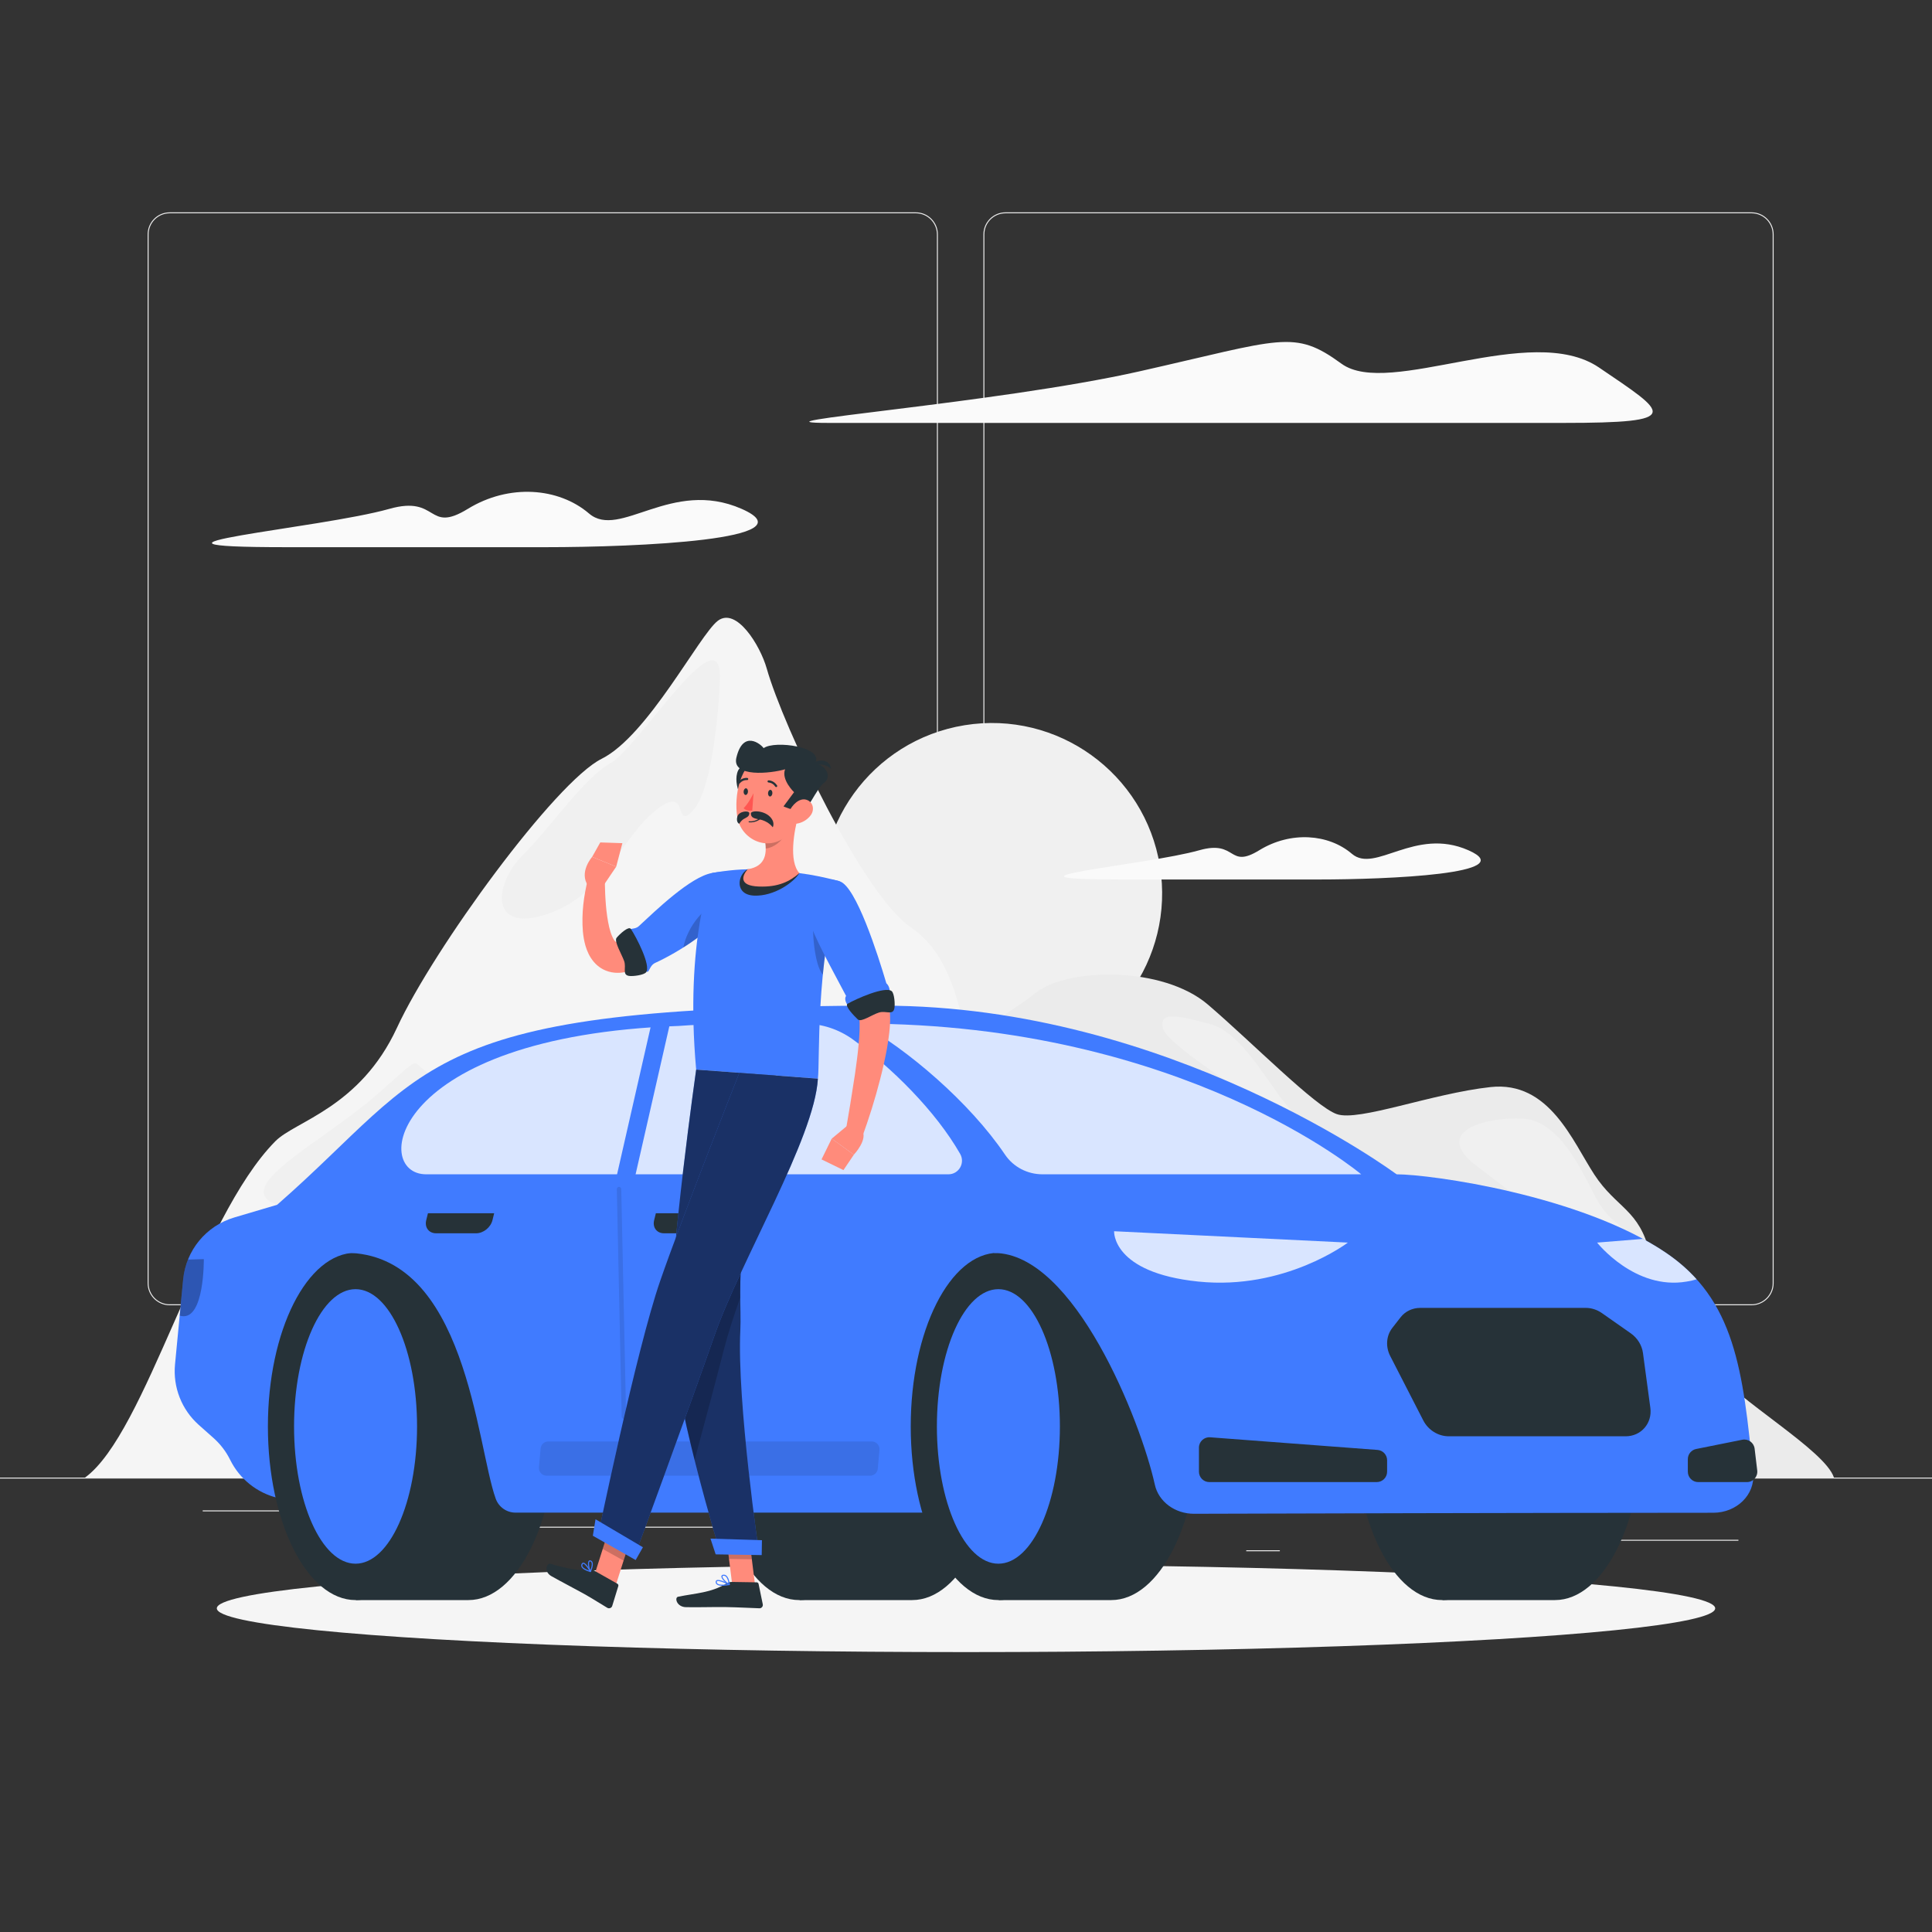<?xml version="1.0" encoding="utf-8"?>
<!-- Generator: Adobe Illustrator 27.5.0, SVG Export Plug-In . SVG Version: 6.00 Build 0)  -->
<svg version="1.1" xmlns="http://www.w3.org/2000/svg" xmlns:xlink="http://www.w3.org/1999/xlink" x="0px" y="0px"
	 viewBox="0 0 500 500" style="enable-background:new 0 0 500 500;" xml:space="preserve">
<rect x="0" y="0" width="500" height="500" fill="#333333" stroke="none"/>
<g id="Background_Complete">
	<g>
		<rect y="382.398" style="fill:#EBEBEB;" width="500" height="0.25"/>
		<rect x="416.779" y="398.494" style="fill:#EBEBEB;" width="33.122" height="0.25"/>
		<rect x="322.527" y="401.208" style="fill:#EBEBEB;" width="8.693" height="0.25"/>
		<rect x="396.586" y="389.208" style="fill:#EBEBEB;" width="19.192" height="0.25"/>
		<rect x="52.459" y="390.888" style="fill:#EBEBEB;" width="43.193" height="0.25"/>
		<rect x="104.556" y="390.888" style="fill:#EBEBEB;" width="6.333" height="0.25"/>
		<rect x="131.471" y="395.111" style="fill:#EBEBEB;" width="93.676" height="0.25"/>
		<path style="fill:#EBEBEB;" d="M237.014,337.8H43.915c-3.147,0-5.708-2.561-5.708-5.708V60.66c0-3.147,2.561-5.708,5.708-5.708
			h193.099c3.146,0,5.707,2.561,5.707,5.708v271.432C242.721,335.239,240.16,337.8,237.014,337.8z M43.915,55.203
			c-3.01,0-5.458,2.448-5.458,5.458v271.432c0,3.01,2.448,5.458,5.458,5.458h193.099c3.009,0,5.457-2.448,5.457-5.458V60.66
			c0-3.009-2.448-5.458-5.457-5.458H43.915z"/>
		<path style="fill:#EBEBEB;" d="M453.31,337.8H260.212c-3.147,0-5.707-2.561-5.707-5.708V60.66c0-3.147,2.561-5.708,5.707-5.708
			H453.31c3.148,0,5.708,2.561,5.708,5.708v271.432C459.019,335.239,456.458,337.8,453.31,337.8z M260.212,55.203
			c-3.009,0-5.457,2.448-5.457,5.458v271.432c0,3.01,2.448,5.458,5.457,5.458H453.31c3.01,0,5.458-2.448,5.458-5.458V60.66
			c0-3.009-2.448-5.458-5.458-5.458H260.212z"/>
	</g>
	<g>
		
			<ellipse transform="matrix(0.987 -0.16 0.16 0.987 -33.712 44.113)" style="fill:#F0F0F0;" cx="256.756" cy="231.155" rx="44.07" ry="44.069"/>
		<path style="fill:#EBEBEB;" d="M267.958,257c8.333-6.667,33-7,44.667,3c11.666,10,27.666,26.333,33.333,28.333
			c5.667,2,24.556-5.333,39.778-7c15.222-1.667,21.222,14,26.889,22.667c5.666,8.667,11.666,9,14.333,20.333
			c2.667,11.333,7.667,19.667,15.333,29c7.667,9.333,30,21.964,32.334,29.065c-11.5,0-246,0-246,0L225.958,286
			C232.624,279.333,259.624,263.667,267.958,257z"/>
		<path style="fill:#F5F5F5;" d="M71.275,295.333c5.168-5.22,21.876-8.667,31.45-29.333c9.574-20.667,41.02-63.667,52.976-69.624
			c11.956-5.957,25.271-32.043,30.065-35.71C190.559,157,196.727,167,198.428,173c4.327,15.264,24.965,58.667,37.3,67
			s13.159,26.333,16.588,36.667C255.745,287,276.78,293,281.559,306.333c4.78,13.333,57.976,76.065,57.976,76.065H22
			C37.821,370.908,51.365,315.444,71.275,295.333z"/>
		<path style="fill:#F0F0F0;" d="M186.291,175c0,5.13-1.555,28.889-6.889,34.667c-5.333,5.778-0.636-7.111-9.651,0
			c-9.015,7.111-13.015,21.778-28.126,26.889c-15.111,5.111-13.778-7.778-6.445-15.111c7.333-7.333,16.028-20.222,22.903-24
			C164.957,193.667,186.291,159.222,186.291,175z"/>
		<path style="fill:#F0F0F0;" d="M148.957,281.222c7.19-9.946-25.111,1.556-34.889-2c-9.778-3.556-2.222-8.444-16.444,4
			c-14.222,12.444-38.889,24.444-25.556,28.667C85.402,316.111,135.624,299.667,148.957,281.222z"/>
		<path style="fill:#F0F0F0;" d="M333.124,286.167c-5.524-6.595-11.833-19-20-21.167c-8.167-2.167-13.667-3.5-12,1.5
			C302.791,271.5,341.722,296.432,333.124,286.167z"/>
		<path style="fill:#F0F0F0;" d="M422.568,321.667c-1.415-4.627-5.778-4.5-9.611-11.833c-3.833-7.333-9.5-19.833-18.833-20.333
			c-9.333-0.5-24.167,3.167-11.667,12.5S427.513,337.833,422.568,321.667z"/>
		<path style="fill:#FAFAFA;" d="M404.498,109.451c0,0-166,0-190,0s43.333-5,80.333-13.333s40-11,52.333-2s49-11,66.667,1
			C431.498,107.118,436.164,109.451,404.498,109.451z"/>
		<path style="fill:#FAFAFA;" d="M141.146,141.611c23.702,0,68.93-1.935,50.791-9.916s-31.563,7.981-39.484,1.209
			c-7.921-6.772-20.74-7.74-31.381-1.209c-10.642,6.53-7.483-3.631-20.316,0c-17.964,5.083-75.63,9.916-26.574,9.916
			C96.402,141.611,123.759,141.611,141.146,141.611z"/>
		<path style="fill:#FAFAFA;" d="M341.232,227.611c18.097,0,52.63-1.477,38.78-7.571c-13.85-6.094-24.099,6.094-30.147,0.923
			c-6.048-5.171-15.835-5.909-23.961-0.923c-8.125,4.986-5.713-2.773-15.512,0c-13.716,3.881-57.746,7.571-20.29,7.571
			C307.069,227.611,327.957,227.611,341.232,227.611z"/>
	</g>
</g>
<g id="Background_Simple" style="display:none;">
	<g style="display:inline;">
		<path style="fill:#407BFF;" d="M80.419,203.081c10.024-34.333,59.743-53.637,103.938-44.656
			c38.551,7.834,53.63,35.389,96.591,35.471c40.027,0.077,75.717-10.481,112.125,18.407c28.642,22.725,27.733,53.192,22.894,83.113
			c-13.234,81.822-68.618,106.305-160.687,78.756c-44.007-13.168-96.899-34.002-132.577-61.462
			C79.89,279.757,67.989,245.659,80.419,203.081z"/>
		<path style="opacity:0.9;fill:#FFFFFF;" d="M80.419,203.081c10.024-34.333,59.743-53.637,103.938-44.656
			c38.551,7.834,53.63,35.389,96.591,35.471c40.027,0.077,75.717-10.481,112.125,18.407c28.642,22.725,27.733,53.192,22.894,83.113
			c-13.234,81.822-68.618,106.305-160.687,78.756c-44.007-13.168-96.899-34.002-132.577-61.462
			C79.89,279.757,67.989,245.659,80.419,203.081z"/>
	</g>
</g>
<g id="Shadow_1_">
	<ellipse id="_x3C_Path_x3E__32_" style="fill:#F5F5F5;" cx="250" cy="416.238" rx="193.889" ry="11.323"/>
</g>
<g id="Car">
	<g>
		<g>
			<g>
				<path style="fill:#263238;" d="M236.062,414.1c12.529,0,22.686-20.121,22.686-44.941c0-24.82-10.157-44.941-22.686-44.941
					h-29.107V414.1H236.062z"/>
				<ellipse style="fill:#263238;" cx="206.847" cy="369.16" rx="22.686" ry="44.941"/>
			</g>
			<g>
				<path style="fill:#263238;" d="M402.428,414.1c12.529,0,22.686-20.121,22.686-44.941c0-24.82-10.157-44.941-22.686-44.941
					h-29.107V414.1H402.428z"/>
				<ellipse style="fill:#263238;" cx="373.213" cy="369.16" rx="22.686" ry="44.941"/>
			</g>
			<path style="fill:#407BFF;" d="M87.341,391.467l-15.539-3.823c-5.321-1.309-9.793-4.9-12.22-9.812l-0.011-0.022
				c-1.059-2.144-2.523-4.063-4.31-5.653l-3.818-3.395c-4.429-3.939-6.713-9.755-6.148-15.655l2.104-21.978
				c0.722-7.546,5.956-13.896,13.224-16.047l11.105-3.287l40.079-2.852L87.341,391.467z"/>
			<g>
				<path style="fill:#263238;" d="M121.232,414.1c12.529,0,22.686-20.121,22.686-44.941c0-24.82-10.157-44.941-22.686-44.941
					H92.125V414.1H121.232z"/>
				<ellipse style="fill:#263238;" cx="92.017" cy="369.16" rx="22.686" ry="44.941"/>
				<ellipse style="fill:#407BFF;" cx="92.017" cy="369.16" rx="15.916" ry="35.524"/>
			</g>
			<path style="fill:#407BFF;" d="M322.251,391.467l39.179-87.558c0,0-58.624-43.644-132.949-43.644
				c-120.547,0-116.41,16.251-156.752,51.53l17.609,12.423c31.329,0,33.942,49.665,38.949,63.633
				c0.777,2.166,2.823,3.616,5.124,3.616H322.251"/>
			<g>
				<path style="fill:#263238;" d="M287.598,414.1c12.529,0,22.686-20.121,22.686-44.941c0-24.82-10.157-44.941-22.686-44.941
					h-29.107V414.1H287.598z"/>
				<ellipse style="fill:#263238;" cx="258.383" cy="369.16" rx="22.686" ry="44.941"/>
				<ellipse style="fill:#407BFF;" cx="258.383" cy="369.16" rx="15.916" ry="35.524"/>
			</g>
			<path style="fill:#407BFF;" d="M298.873,384.24c-3.611-16.403-20.871-59.968-41.567-59.968l-22.415-20.362
				c0,0,109.83,0,126.539,0c8.765,0,47.668,5.376,69.715,20.31c17.812,12.065,19.977,30.367,22.566,57.12
				c0.529,5.462-4.251,10.155-10.287,10.158c-50.705,0.023-112.067,0.197-134.406,0.265
				C304.089,391.777,299.84,388.631,298.873,384.24z"/>
			<path style="opacity:0.8;fill:#FFFFFF;" d="M352.283,303.909H269.79c-3.87,0-7.524-1.878-9.69-5.086
				c-9.182-13.603-25.432-27.384-37.337-33.913C306.163,264.911,352.283,303.909,352.283,303.909z"/>
			<path style="opacity:0.8;fill:#FFFFFF;" d="M220.723,269.01c10.008,7.237,21.381,18.462,27.765,29.614
				c1.348,2.354-0.329,5.286-3.042,5.286H110.296c-14.332,0-9.579-35.722,65.333-38.396c7.058-0.609,23.523-0.63,32.624-0.59
				C212.739,264.944,217.088,266.38,220.723,269.01z"/>
			<path style="fill:#263238;" d="M313.173,371.97l43.325,3.269c1.401,0.106,2.484,1.273,2.484,2.678v2.959
				c0,1.483-1.203,2.686-2.686,2.686h-43.325c-1.483,0-2.686-1.203-2.686-2.686v-6.229
				C310.285,373.086,311.614,371.853,313.173,371.97z"/>
			<path style="fill:#263238;" d="M450.901,372.602l-11.933,2.394c-1.255,0.252-2.158,1.354-2.158,2.633v3.25
				c0,1.483,1.202,2.686,2.686,2.686h12.607c1.609,0,2.858-1.406,2.667-3.004l-0.674-5.643
				C453.91,373.361,452.437,372.293,450.901,372.602z"/>
			<path style="opacity:0.8;fill:#FFFFFF;" d="M348.826,321.582l-60.497-2.94c0,0-0.616,10.718,21.797,13.028
				C332.54,333.98,348.826,321.582,348.826,321.582z"/>
			<path style="opacity:0.3;" d="M47.405,331.124c0.169-1.802,0.597-3.526,1.245-5.147l4.096-0.116c0,0,0.194,15.725-5.743,14.739
				c-0.168-0.026-0.324-0.065-0.493-0.117L47.405,331.124z"/>
			<path style="opacity:0.8;fill:#FFFFFF;" d="M425.191,320.624c2.087,1.128,4.083,2.321,5.95,3.591
				c3.098,2.1,5.717,4.382,7.947,6.87c-0.791,0.234-1.646,0.428-2.567,0.584c-13.43,2.307-23.192-10.086-23.192-10.086
				L425.191,320.624z"/>
			<path style="fill:#263238;" d="M367.568,338.479h42.815c1.474,0,2.942,0.472,4.189,1.346l7.483,5.246
				c1.722,1.207,2.874,3.077,3.147,5.108l1.907,14.172c0.536,3.984-2.393,7.36-6.386,7.36h-45.786c-2.73,0-5.314-1.608-6.594-4.102
				l-8.557-16.672c-1.243-2.423-1.033-5.248,0.542-7.271l2.138-2.746C363.672,339.372,365.538,338.479,367.568,338.479z"/>
			<path style="opacity:0.1;" d="M141.897,373.049h83.72c1.17,0,2.088,1.003,1.984,2.169l-0.433,4.874
				c-0.091,1.028-0.952,1.816-1.985,1.816h-83.72c-1.17,0-2.088-1.003-1.984-2.169l0.433-4.874
				C140.004,373.837,140.865,373.049,141.897,373.049z"/>
			<polygon style="fill:#407BFF;" points="168.586,264.911 173.603,263.938 163.346,308.943 158.551,308.943 			"/>
			<path style="fill:#263238;" d="M186.875,313.988h-17.141l-0.444,1.801c-0.461,1.87,0.682,3.385,2.551,3.385h10.371
				c1.869,0,3.758-1.516,4.219-3.385L186.875,313.988z"/>
			<path style="fill:#263238;" d="M127.891,313.988H110.75l-0.444,1.801c-0.461,1.87,0.682,3.385,2.551,3.385h10.371
				c1.869,0,3.758-1.516,4.219-3.385L127.891,313.988z"/>
		</g>
		<path style="opacity:0.1;" d="M161.465,367.23c-0.311,0-0.565-0.248-0.572-0.56l-1.259-58.922
			c-0.007-0.316,0.244-0.578,0.56-0.584c0.005,0,0.009,0,0.013,0c0.311,0,0.565,0.248,0.572,0.56l1.259,58.922
			c0.007,0.316-0.244,0.578-0.56,0.585C161.473,367.23,161.469,367.23,161.465,367.23z"/>
	</g>
</g>
<g id="Character_1_">
	<g>
		<polygon style="fill:#FF8B7B;" points="195.402,410.182 189.495,410.09 187.791,396.389 193.699,396.481 		"/>
		<polygon style="fill:#FF8B7B;" points="159.428,410.044 154.03,407.032 158.064,394.317 163.462,397.329 		"/>
		<path style="fill:#263238;" d="M153.516,406.322l6.264,3.553c0.21,0.119,0.309,0.368,0.238,0.599l-1.575,5.142
			c-0.163,0.533-0.79,0.771-1.27,0.487c-1.995-1.177-3.399-2.13-5.937-3.569c-1.561-0.886-6.363-3.394-8.519-4.617
			c-2.109-1.196-1.229-3.515-0.236-3.208c4.449,1.379,8.11,1.877,10.023,1.457C152.848,406.09,153.208,406.148,153.516,406.322z"/>
		<path style="fill:#263238;" d="M189.374,409.406l6.449,0.101c0.241,0.004,0.448,0.175,0.497,0.411l1.084,5.268
			c0.112,0.546-0.309,1.055-0.866,1.037c-2.326-0.076-5.686-0.265-8.61-0.311c-3.419-0.054-6.375,0.087-10.384,0.024
			c-2.424-0.038-3.059-2.5-2.041-2.706c4.636-0.938,8.41-0.987,12.441-3.386C188.383,409.583,188.865,409.398,189.374,409.406z"/>
		<path style="fill:#FF8B7B;" d="M186.575,236.933c-3.423,2.803-6.873,5.336-10.551,7.76c-1.849,1.189-3.714,2.37-5.708,3.444
			c-2.005,1.074-4.022,2.128-6.524,2.931c-0.633,0.199-1.31,0.381-2.066,0.522c-0.38,0.07-0.82,0.118-1.236,0.16
			c-0.46,0.028-0.938,0.027-1.434-0.017c-0.991-0.089-2.058-0.377-2.999-0.877c-0.948-0.496-1.74-1.176-2.338-1.875
			c-1.203-1.419-1.775-2.844-2.179-4.149c-0.381-1.317-0.575-2.561-0.692-3.767c-0.38-4.817,0.24-9.132,1.287-13.521l4.393,0.607
			c0.067,4.018,0.303,8.259,1.143,11.845c0.211,0.887,0.479,1.722,0.794,2.408c0.299,0.687,0.676,1.209,0.909,1.361
			c0.115,0.084,0.169,0.073,0.176,0.04c0.008-0.03-0.013-0.048,0.053-0.064c0.061-0.016,0.75-0.162,1.479-0.469
			c1.499-0.616,3.239-1.576,4.905-2.612c1.679-1.047,3.375-2.171,5.044-3.349c3.337-2.341,6.705-4.861,9.916-7.341L186.575,236.933z
			"/>
		<g>
			<path style="fill:#407BFF;" d="M188.385,234.213c-2.694,6.064-13.063,12.348-18.811,14.978c-1.699,0.777-1.486,3.059-2.491,2.068
				c0,0-4.43-8.128-4.43-9.793c0-1.666,1.464-0.669,2.671-1.781c4.317-3.977,13.356-12.79,18.982-13.762
				C191.697,224.645,190.901,228.549,188.385,234.213z"/>
		</g>
		<path style="fill:#263238;" d="M163.271,240.411c-0.571-0.842-2.935,1.363-3.685,2.274c-0.75,0.911,1.312,4.262,1.937,6.021
			c0.625,1.759-0.602,3.59,1.299,3.863c1.011,0.145,3.85-0.225,4.401-0.958C168.512,249.9,164.637,242.425,163.271,240.411z"/>
		<path style="opacity:0.2;" d="M176.839,245.214c4.839-3.05,9.801-7.072,11.549-11.001c0.114-0.269,0.238-0.527,0.341-0.786
			l0.104-0.992C182.257,233.551,177.801,240.189,176.839,245.214z"/>
		<path style="fill:#FF8B7B;" d="M155.657,229.946l3.815-5.65l-6.226-2.537c0,0-3.52,3.982-1.03,7.49L155.657,229.946z"/>
		<polygon style="fill:#FF8B7B;" points="161.072,218.21 155.349,218.019 153.246,221.759 159.472,224.296 		"/>
		<polygon style="opacity:0.2;" points="187.792,396.392 188.669,403.454 194.58,403.547 193.703,396.485 		"/>
		<polygon style="opacity:0.2;" points="163.462,397.333 158.062,394.32 155.985,400.875 161.385,403.888 		"/>
		<g>
			<path style="fill:#407BFF;" d="M217.326,228.084c-6.362,22.436-5.079,46.249-5.653,51.068c-4.62-0.336-22.02-1.633-31.506-2.341
				c-3.021-33.754,4.139-50.889,4.139-50.889s2.026-0.393,4.781-0.676c0.864-0.088,1.796-0.166,2.766-0.217
				c0.536-0.032,1.08-0.049,1.633-0.061c3.564-0.058,9.385,0.508,13.394,0.998c0.839,0.105,1.695,0.231,2.521,0.365
				c0.767,0.131,1.52,0.27,2.229,0.412C214.844,227.385,217.326,228.084,217.326,228.084z"/>
		</g>
		<path style="fill:#263238;" d="M193.485,224.968c-2.659,1.419-3.424,6.617,1.706,6.818c5.13,0.201,10.224-3.405,11.685-5.822
			L193.485,224.968z"/>
		<path style="opacity:0.2;" d="M210.604,237.709c-0.567,2.171,0.081,12.075,2.347,14.518c0.309-3.171,0.721-6.483,1.266-9.868
			L210.604,237.709z"/>
		<path style="fill:#FF8B7B;" d="M206.672,210.786c-1.165,4.246-2.596,12.078,0.205,15.178c-2.515,2.154-5.407,3.668-10.537,3.467
			c-5.13-0.201-4.345-2.706-2.855-4.463c4.89-0.79,5.032-4.364,4.444-7.775L206.672,210.786z"/>
		<path style="opacity:0.2;" d="M203.107,213.401l-5.175,3.789c0.142,0.807,0.238,1.622,0.236,2.408
			c1.855-0.129,4.527-1.956,4.865-3.864C203.202,214.783,203.23,213.859,203.107,213.401z"/>
		<path style="fill:#263238;" d="M193.332,209.161c0,0-3.617-5.088-2.562-9.072C192.131,194.99,200.333,201.244,193.332,209.161z"/>
		<path style="fill:#FF8B7B;" d="M207.667,204.34c-0.793,5.808-0.961,9.248-4.131,12.023c-4.768,4.175-11.771,0.967-12.73-4.961
			c-0.863-5.335,0.578-13.937,6.462-15.834C203.066,193.699,208.46,198.532,207.667,204.34z"/>
		<path style="fill:#263238;" d="M193.917,210.479c0,0.89-0.812,1.098-1.473,1.5c-0.661,0.402-1.138,1.212-1.138,1.212
			s-0.844-0.282-0.5-1.79C191.151,209.894,193.917,209.646,193.917,210.479z"/>
		<path style="fill:#263238;" d="M194.33,210.514c0,1.527,1.69,1.312,2.979,1.739c1.853,0.614,2.679,1.852,2.679,1.852
			s0.597-1.054-0.367-2.334C198,209.617,194.33,209.681,194.33,210.514z"/>
		<path style="fill:#263238;" d="M203.183,199.09c-3.641,1.077-13.852,2.207-12.607-3.016c1.74-7.296,6.344-3.489,7.052-2.456
			c2.93-2.119,15.866-0.265,13.287,3.92c2.8,0.431,4.437,3.489,2.412,4.997c-2.025,1.508-4.465,7.675-5.816,7.496
			c-2.612-0.346-4.739-1.336-4.739-1.336l2.728-3.676C205.501,205.02,202.129,201.804,203.183,199.09z"/>
		<path style="fill:#263238;" d="M209.552,198.2c1.955-0.485,3.867-0.71,5.492,0.789C214.924,196.467,211.473,196.117,209.552,198.2
			z"/>
		<path style="fill:#FF8B7B;" d="M209.824,210.967c-0.928,1.28-2.359,2.012-3.645,2.196c-1.934,0.277-2.648-1.514-1.899-3.207
			c0.674-1.524,2.493-3.504,4.333-3.004C210.425,207.444,210.885,209.504,209.824,210.967z"/>
		<g>
			<path style="fill:#407BFF;" d="M186.473,402.056l10,0.152c0,0-5.777-39.504-4.877-57.886c0.275-5.592-0.621-13.414,0.855-21.796
				c1.866-10.562,2.763-14.775,5.176-28.124c1.721-9.518,3.25-16.049,3.25-16.049l-20.711-1.539c0,0-6.764,47.609-6.563,65.635
				C173.811,361.191,186.473,402.056,186.473,402.056z"/>
			<path style="opacity:0.6;" d="M186.473,402.056l10,0.152c0,0-5.777-39.504-4.877-57.886c0.275-5.592-0.621-13.414,0.855-21.796
				c1.866-10.562,2.763-14.775,5.176-28.124c1.721-9.518,3.25-16.049,3.25-16.049l-20.711-1.539c0,0-6.764,47.609-6.563,65.635
				C173.811,361.191,186.473,402.056,186.473,402.056z"/>
		</g>
		<path style="opacity:0.2;" d="M192.45,322.528c-0.831,4.695-0.912,9.213-0.868,13.26c-1.722,4.864-3.223,9.47-4.268,13.569
			c-1.832,7.174-4.732,18.05-7.557,28.506c-3.068-12.244-6.056-26.394-6.152-35.415L192.45,322.528z"/>
		<g>
			<path style="fill:#407BFF;" d="M191.341,277.645c0,0-14.881,37.597-20.521,53.957c-6.177,17.916-16.15,66.285-16.15,66.285
				l9.41,5.337c0,0,14.661-39.874,20.733-57.326c6.916-19.88,25.967-51.293,26.858-66.741
				C191.341,277.645,191.341,277.645,191.341,277.645z"/>
			<path style="opacity:0.6;" d="M191.341,277.645c0,0-14.881,37.597-20.521,53.957c-6.177,17.916-16.15,66.285-16.15,66.285
				l9.41,5.337c0,0,14.661-39.874,20.733-57.326c6.916-19.88,25.967-51.293,26.858-66.741
				C191.341,277.645,191.341,277.645,191.341,277.645z"/>
		</g>
		<polygon style="fill:#407BFF;" points="153.428,397.452 164.508,403.737 166.386,400.427 154.122,393.186 		"/>
		<polygon style="fill:#407BFF;" points="185.214,402.269 197.13,402.456 197.191,398.606 183.873,398.194 		"/>
		<path style="fill:#263238;" d="M199.89,205.312c-0.035,0.475-0.316,0.842-0.626,0.818c-0.311-0.023-0.534-0.427-0.498-0.902
			s0.316-0.842,0.626-0.818C199.702,204.433,199.925,204.837,199.89,205.312z"/>
		<path style="fill:#263238;" d="M193.572,204.913c-0.035,0.475-0.316,0.841-0.626,0.818c-0.311-0.023-0.534-0.427-0.498-0.902
			c0.035-0.475,0.316-0.842,0.626-0.818C193.384,204.034,193.607,204.438,193.572,204.913z"/>
		<path style="fill:#FF5652;" d="M195.016,205.276c0,0-1.284,2.66-2.572,3.894c0.782,0.847,2.238,0.595,2.238,0.595L195.016,205.276
			z"/>
		<path style="fill:#263238;" d="M194.48,212.828c1.825-0.109,2.757-1.301,2.8-1.357c0.047-0.061,0.035-0.149-0.026-0.196
			c-0.061-0.047-0.149-0.035-0.196,0.026c-0.011,0.014-1.099,1.398-3.178,1.243c-0.077-0.005-0.144,0.052-0.15,0.129
			c-0.006,0.077,0.052,0.144,0.129,0.15C194.077,212.839,194.284,212.84,194.48,212.828z"/>
		<path style="fill:#263238;" d="M200.887,203.701c0.046-0.003,0.093-0.017,0.135-0.044c0.13-0.084,0.167-0.257,0.083-0.387
			c-0.84-1.3-2.131-1.32-2.186-1.321c-0.155-0.001-0.28,0.124-0.281,0.279c-0.001,0.154,0.123,0.28,0.277,0.281l0,0
			c0.042,0.001,1.049,0.027,1.719,1.065C200.691,203.661,200.789,203.707,200.887,203.701z"/>
		<path style="fill:#263238;" d="M191.232,202.795c0.09,0.012,0.184-0.021,0.247-0.094c0.809-0.934,1.809-0.819,1.851-0.814
			c0.153,0.019,0.293-0.088,0.313-0.241c0.02-0.153-0.086-0.293-0.239-0.314c-0.056-0.006-1.336-0.168-2.349,1.002
			c-0.101,0.117-0.089,0.294,0.028,0.395C191.128,202.767,191.179,202.789,191.232,202.795z"/>
		<g>
			<path style="fill:#407BFF;" d="M151.307,406.256c0.475,0.27,1.044,0.462,1.449,0.578c0.054,0.016,0.112-0.003,0.148-0.047
				c0.035-0.044,0.041-0.105,0.014-0.154c-0.121-0.223-1.201-2.181-1.934-2.212c-0.114-0.005-0.276,0.031-0.404,0.226
				c-0.172,0.263-0.21,0.527-0.113,0.786C150.589,405.76,150.917,406.035,151.307,406.256z M152.501,406.463
				c-0.972-0.32-1.624-0.732-1.772-1.127c-0.065-0.173-0.037-0.349,0.085-0.535c0.06-0.091,0.116-0.101,0.158-0.099
				C151.353,404.717,152.048,405.692,152.501,406.463z"/>
			<path style="fill:#407BFF;" d="M152.726,406.821c0.023,0.013,0.05,0.02,0.077,0.018c0.051-0.003,0.097-0.034,0.118-0.08
				c0.031-0.066,0.749-1.617,0.428-2.444c-0.083-0.215-0.228-0.367-0.43-0.451c0,0,0,0,0,0c-0.311-0.129-0.489,0.007-0.568,0.099
				c-0.433,0.511-0.044,2.22,0.324,2.81C152.689,406.794,152.706,406.81,152.726,406.821z M152.87,404.151
				c0.1,0.057,0.172,0.144,0.219,0.265c0.205,0.53-0.121,1.487-0.306,1.954c-0.301-0.701-0.473-1.923-0.217-2.225
				c0.023-0.028,0.078-0.092,0.247-0.022l0,0C152.833,404.131,152.852,404.141,152.87,404.151z"/>
			<path style="fill:#407BFF;" d="M188.78,410.213c0.049-0.016,0.086-0.059,0.094-0.111c0.009-0.059-0.02-0.117-0.072-0.145
				c-0.266-0.143-2.621-1.383-3.345-0.995c-0.14,0.075-0.221,0.202-0.237,0.369v0c-0.025,0.278,0.059,0.509,0.251,0.684
				c0.639,0.584,2.335,0.378,3.289,0.203C188.768,410.217,188.774,410.215,188.78,410.213z M185.641,409.187
				c0.448-0.147,1.727,0.364,2.657,0.825c-1.307,0.196-2.278,0.124-2.637-0.203c-0.126-0.115-0.179-0.263-0.162-0.452
				c0.007-0.073,0.034-0.117,0.091-0.148C185.606,409.2,185.623,409.193,185.641,409.187z"/>
			<path style="fill:#407BFF;" d="M188.78,410.213c0.013-0.004,0.025-0.01,0.036-0.018c0.041-0.028,0.064-0.076,0.06-0.126
				c-0.005-0.068-0.14-1.661-0.881-2.289c-0.226-0.192-0.486-0.277-0.772-0.252l0,0c-0.385,0.033-0.499,0.226-0.527,0.383
				c-0.118,0.666,1.274,1.965,1.982,2.296C188.71,410.222,188.747,410.224,188.78,410.213z M187.103,407.833
				c0.036-0.012,0.083-0.022,0.143-0.027l0,0c0.212-0.018,0.398,0.043,0.567,0.187c0.488,0.413,0.683,1.368,0.751,1.833
				c-0.721-0.448-1.665-1.467-1.594-1.867C186.976,407.935,186.987,407.872,187.103,407.833z M187.235,407.667l-0.003,0.001
				L187.235,407.667z"/>
		</g>
		<g>
			<path style="fill:#FF8B7B;" d="M218.786,231.651c1.304,2.419,2.427,4.807,3.582,7.24c1.117,2.438,2.17,4.909,3.19,7.407
				c1.02,2.502,1.945,5.057,2.79,7.677l0.612,1.983l0.543,2.038c0.18,0.68,0.32,1.4,0.48,2.098l0.116,0.538l0.116,0.716
				c0.085,0.496,0.086,0.88,0.127,1.324c0.085,1.662-0.038,3.103-0.19,4.528c-0.159,1.417-0.365,2.79-0.602,4.142
				c-0.495,2.698-1.086,5.327-1.756,7.924c-1.328,5.201-2.924,10.255-4.76,15.285l-4.275-1.178
				c0.896-5.127,1.753-10.309,2.515-15.418c0.368-2.559,0.705-5.109,0.935-7.621c0.121-1.253,0.209-2.495,0.25-3.701
				c0.038-1.196,0.027-2.392-0.084-3.354c-0.04-0.207-0.054-0.485-0.105-0.634l-0.057-0.255l-0.122-0.419
				c-0.176-0.574-0.321-1.138-0.518-1.718l-0.592-1.741l-0.646-1.755c-0.892-2.344-1.894-4.686-2.903-7.036
				c-1.029-2.346-2.125-4.676-3.235-7.003c-1.078-2.329-2.251-4.675-3.35-6.935L218.786,231.651z"/>
			<g>
				<path style="fill:#407BFF;" d="M217.324,228.085c4.232,1.325,9.847,18.9,12.062,26.384c1.417,1.269,0.704,3.59,0.704,3.59
					l-8.635,3.81c-2.028-0.961-3.232-3.093-2.485-4.12c-4.518-8.533-8.073-14.905-9.779-19.997
					C206.665,230.214,210.796,226.041,217.324,228.085z"/>
			</g>
			<path style="fill:#263238;" d="M219.355,259.78c-0.876,0.519,1.796,3.255,2.66,4.059s3.72-1.294,5.514-1.811
				c1.794-0.517,3.547,0.818,3.935-1.063c0.206-1,0.009-3.857-0.689-4.452C229.144,255.125,221.448,258.54,219.355,259.78z"/>
			<path style="fill:#FF8B7B;" d="M219.853,290.85l-4.612,3.837l5.737,4.144c0,0,3.776-3.993,2.081-6.382L219.853,290.85z"/>
			<polygon style="fill:#FF8B7B;" points="212.609,300.055 218.286,302.821 220.979,298.831 215.242,294.687 			"/>
		</g>
	</g>
</g>
</svg>
